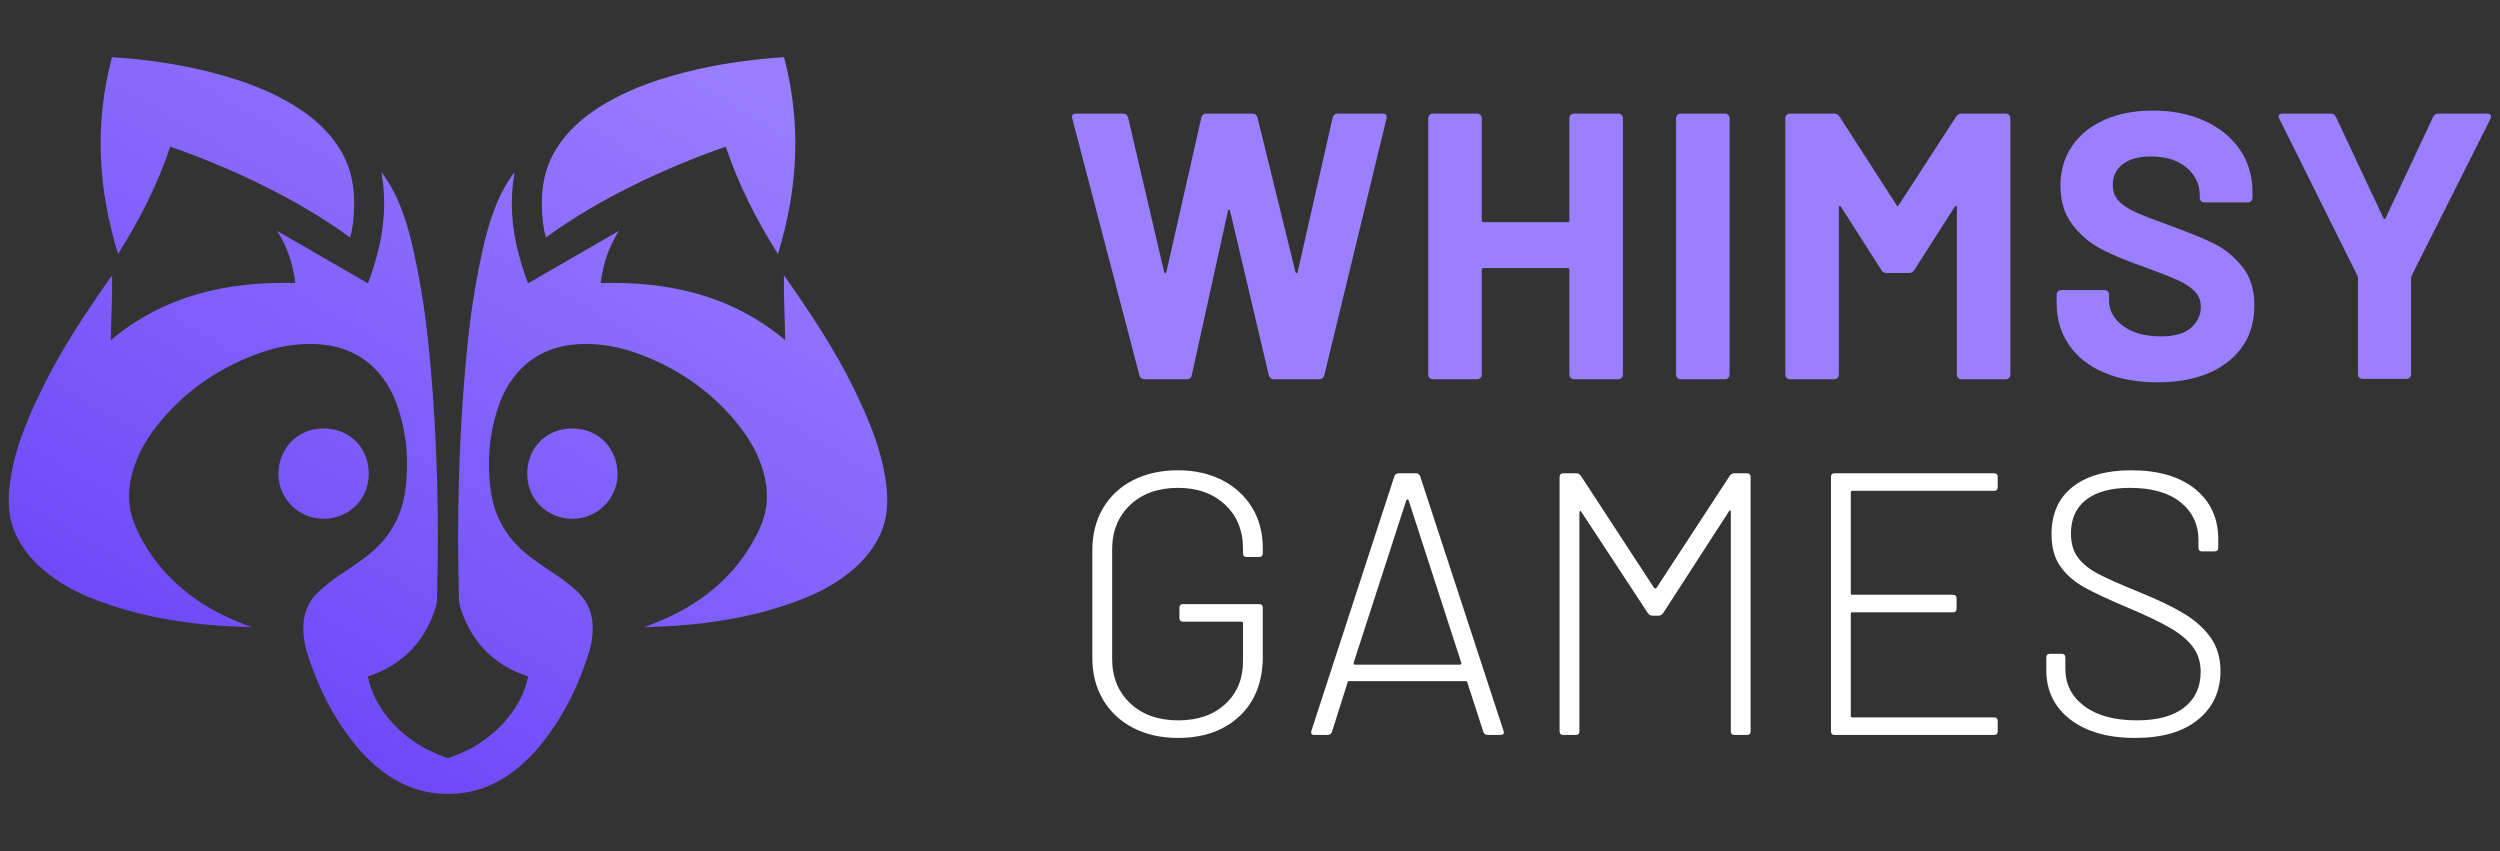 <svg width="141" height="48" viewBox="0 0 141 48" fill="none" xmlns="http://www.w3.org/2000/svg">
<rect x="0" y="0" width="141" height="48" fill="#333333" stroke="none"/>
<g clip-path="url(#clip0_541_1471)">
<path d="M64.265 21.176L60.477 6.686L60.456 6.6C60.456 6.472 60.534 6.408 60.691 6.408H63.345C63.487 6.408 63.58 6.479 63.623 6.622L65.656 15.333C65.671 15.39 65.692 15.418 65.721 15.418C65.749 15.418 65.77 15.39 65.785 15.333L67.754 6.643C67.797 6.486 67.889 6.408 68.032 6.408H70.622C70.779 6.408 70.879 6.479 70.921 6.622L73.062 15.333C73.076 15.376 73.097 15.4 73.126 15.407C73.154 15.415 73.176 15.39 73.19 15.333L75.159 6.643C75.202 6.486 75.295 6.408 75.438 6.408H77.963C78.163 6.408 78.241 6.501 78.198 6.686L74.688 21.176C74.646 21.318 74.546 21.39 74.389 21.39H71.842C71.699 21.39 71.606 21.318 71.564 21.176L69.38 11.908C69.366 11.851 69.345 11.823 69.316 11.823C69.287 11.823 69.266 11.851 69.252 11.908L67.219 21.154C67.19 21.311 67.097 21.39 66.941 21.39H64.565C64.408 21.39 64.308 21.318 64.265 21.176Z" fill="#9A80FF"/>
<path d="M88.589 6.482C88.639 6.432 88.699 6.407 88.771 6.407H91.275C91.346 6.407 91.407 6.432 91.457 6.482C91.507 6.532 91.532 6.593 91.532 6.664V21.132C91.532 21.204 91.507 21.265 91.457 21.314C91.407 21.364 91.346 21.389 91.275 21.389H88.771C88.699 21.389 88.639 21.364 88.589 21.314C88.539 21.264 88.514 21.204 88.514 21.132V15.226C88.514 15.154 88.478 15.118 88.407 15.118H83.677C83.606 15.118 83.57 15.154 83.57 15.226V21.133C83.57 21.204 83.545 21.265 83.495 21.314C83.445 21.364 83.385 21.39 83.313 21.39H80.809C80.737 21.39 80.677 21.365 80.627 21.314C80.577 21.265 80.552 21.204 80.552 21.133V6.664C80.552 6.593 80.577 6.533 80.627 6.483C80.677 6.433 80.737 6.408 80.809 6.408H83.313C83.384 6.408 83.445 6.433 83.495 6.483C83.545 6.533 83.57 6.593 83.57 6.664V12.422C83.57 12.493 83.606 12.529 83.677 12.529H88.407C88.478 12.529 88.514 12.493 88.514 12.422V6.664C88.514 6.593 88.539 6.532 88.589 6.482Z" fill="#9A80FF"/>
<path d="M94.604 21.315C94.553 21.265 94.529 21.204 94.529 21.133V6.665C94.529 6.593 94.553 6.533 94.604 6.483C94.653 6.433 94.714 6.408 94.786 6.408H97.29C97.361 6.408 97.421 6.433 97.472 6.483C97.522 6.533 97.547 6.593 97.547 6.665V21.133C97.547 21.204 97.521 21.265 97.472 21.315C97.422 21.365 97.361 21.39 97.29 21.39H94.786C94.714 21.39 94.653 21.365 94.604 21.315Z" fill="#9A80FF"/>
<path d="M110.623 6.408H113.127C113.198 6.408 113.258 6.433 113.309 6.483C113.359 6.533 113.384 6.593 113.384 6.665V21.133C113.384 21.204 113.358 21.265 113.309 21.315C113.259 21.365 113.198 21.39 113.127 21.39H110.623C110.551 21.39 110.491 21.365 110.441 21.315C110.391 21.265 110.366 21.204 110.366 21.133V11.694C110.366 11.637 110.352 11.609 110.323 11.609C110.294 11.609 110.266 11.63 110.238 11.673L107.969 15.226C107.897 15.34 107.798 15.397 107.669 15.397H106.406C106.278 15.397 106.178 15.34 106.107 15.226L103.838 11.673C103.809 11.63 103.781 11.612 103.752 11.619C103.724 11.627 103.71 11.659 103.71 11.716V21.133C103.71 21.205 103.684 21.265 103.635 21.315C103.585 21.365 103.524 21.39 103.453 21.39H100.949C100.877 21.39 100.816 21.365 100.767 21.315C100.716 21.265 100.692 21.205 100.692 21.133V6.665C100.692 6.593 100.716 6.533 100.767 6.483C100.816 6.433 100.877 6.408 100.949 6.408H103.453C103.581 6.408 103.681 6.465 103.752 6.579L106.963 11.566C107.006 11.651 107.048 11.651 107.091 11.566L110.323 6.579C110.394 6.465 110.494 6.408 110.623 6.408Z" fill="#9A80FF"/>
<path d="M118.67 21.015C117.814 20.651 117.154 20.13 116.69 19.452C116.226 18.775 115.995 17.986 115.995 17.087V16.616C115.995 16.545 116.019 16.485 116.069 16.435C116.119 16.385 116.18 16.36 116.251 16.36H118.691C118.763 16.36 118.823 16.385 118.873 16.435C118.923 16.485 118.948 16.546 118.948 16.616V16.937C118.948 17.508 119.212 17.99 119.74 18.382C120.268 18.775 120.981 18.971 121.88 18.971C122.637 18.971 123.2 18.81 123.571 18.489C123.942 18.168 124.128 17.772 124.128 17.301C124.128 16.959 124.013 16.67 123.785 16.434C123.557 16.199 123.246 15.992 122.854 15.814C122.462 15.635 121.838 15.389 120.982 15.075C120.026 14.747 119.216 14.412 118.552 14.069C117.889 13.727 117.332 13.26 116.883 12.668C116.434 12.076 116.209 11.345 116.209 10.474C116.209 9.618 116.43 8.869 116.872 8.227C117.315 7.584 117.928 7.092 118.713 6.75C119.498 6.407 120.404 6.236 121.431 6.236C122.515 6.236 123.482 6.429 124.331 6.814C125.18 7.199 125.844 7.738 126.322 8.43C126.8 9.122 127.039 9.925 127.039 10.837V11.158C127.039 11.23 127.014 11.29 126.964 11.34C126.914 11.39 126.854 11.415 126.782 11.415H124.321C124.249 11.415 124.189 11.39 124.139 11.34C124.089 11.29 124.064 11.23 124.064 11.158V10.987C124.064 10.388 123.818 9.878 123.326 9.457C122.833 9.036 122.159 8.825 121.303 8.825C120.632 8.825 120.108 8.968 119.73 9.254C119.352 9.539 119.163 9.931 119.163 10.431C119.163 10.787 119.273 11.087 119.494 11.33C119.716 11.572 120.044 11.79 120.479 11.983C120.914 12.175 121.588 12.436 122.501 12.764C123.514 13.135 124.31 13.463 124.888 13.748C125.466 14.034 125.987 14.459 126.45 15.022C126.914 15.586 127.146 16.317 127.146 17.216C127.146 18.557 126.654 19.617 125.669 20.394C124.685 21.172 123.35 21.561 121.667 21.561C120.525 21.561 119.526 21.379 118.67 21.015Z" fill="#9A80FF"/>
<path d="M133.063 21.293C133.013 21.243 132.988 21.183 132.988 21.111V15.697C132.988 15.64 132.981 15.597 132.967 15.568L128.558 6.707C128.529 6.65 128.515 6.608 128.515 6.579C128.515 6.465 128.593 6.408 128.751 6.408H131.447C131.59 6.408 131.69 6.472 131.747 6.6L134.422 12.293C134.465 12.379 134.508 12.379 134.551 12.293L137.226 6.6C137.283 6.472 137.383 6.408 137.526 6.408H140.265C140.365 6.408 140.433 6.433 140.469 6.483C140.504 6.533 140.501 6.608 140.458 6.707L136.006 15.568C135.992 15.597 135.985 15.64 135.985 15.697V21.111C135.985 21.183 135.96 21.244 135.91 21.293C135.86 21.343 135.8 21.368 135.728 21.368H133.245C133.174 21.368 133.113 21.343 133.063 21.293Z" fill="#9A80FF"/>
<path d="M63.906 41.05C63.175 40.671 62.609 40.14 62.209 39.458C61.808 38.777 61.608 37.993 61.608 37.108V31.035C61.608 30.136 61.808 29.346 62.209 28.664C62.609 27.982 63.175 27.455 63.906 27.082C64.637 26.71 65.48 26.524 66.436 26.524C67.377 26.524 68.21 26.71 68.934 27.082C69.658 27.455 70.22 27.971 70.621 28.632C71.022 29.293 71.222 30.052 71.222 30.909V31.204C71.222 31.345 71.151 31.415 71.011 31.415H70.315C70.175 31.415 70.105 31.345 70.105 31.204V30.93C70.105 29.918 69.767 29.096 69.093 28.463C68.418 27.831 67.532 27.515 66.436 27.515C65.326 27.515 64.43 27.834 63.748 28.474C63.066 29.114 62.725 29.953 62.725 30.993V37.15C62.725 38.19 63.066 39.03 63.748 39.669C64.43 40.309 65.332 40.628 66.457 40.628C67.553 40.628 68.435 40.323 69.103 39.711C69.77 39.1 70.105 38.288 70.105 37.276V35.147C70.105 35.091 70.076 35.062 70.02 35.062H66.731C66.591 35.062 66.52 34.992 66.52 34.852V34.282C66.52 34.142 66.591 34.072 66.731 34.072H71.011C71.151 34.072 71.222 34.142 71.222 34.282V37.023C71.222 38.443 70.786 39.564 69.915 40.386C69.043 41.208 67.883 41.619 66.436 41.619C65.48 41.619 64.637 41.43 63.906 41.05Z" fill="white"/>
<path d="M83.661 41.282L82.754 38.478C82.74 38.436 82.712 38.415 82.67 38.415H76.092C76.05 38.415 76.021 38.436 76.007 38.478L75.122 41.282C75.08 41.395 74.995 41.451 74.869 41.451H74.131C73.976 41.451 73.92 41.374 73.962 41.219L78.643 26.861C78.685 26.749 78.769 26.692 78.896 26.692H79.845C79.971 26.692 80.055 26.749 80.097 26.861L84.799 41.219L84.82 41.303C84.82 41.401 84.757 41.451 84.63 41.451H83.914C83.787 41.451 83.703 41.395 83.661 41.282ZM76.355 37.455C76.376 37.477 76.401 37.487 76.429 37.487H82.332C82.361 37.487 82.385 37.477 82.406 37.455C82.427 37.434 82.43 37.41 82.417 37.382L79.444 28.21C79.43 28.182 79.409 28.168 79.381 28.168C79.352 28.168 79.331 28.182 79.317 28.21L76.345 37.382C76.331 37.41 76.334 37.434 76.355 37.455Z" fill="white"/>
<path d="M97.807 26.692H98.524C98.664 26.692 98.735 26.763 98.735 26.903V41.24C98.735 41.38 98.664 41.451 98.524 41.451H97.828C97.688 41.451 97.618 41.38 97.618 41.24V28.864C97.618 28.822 97.603 28.797 97.575 28.79C97.547 28.783 97.526 28.801 97.512 28.843L93.802 34.578C93.731 34.676 93.647 34.725 93.549 34.725H93.19C93.092 34.725 93.007 34.676 92.937 34.578L89.184 28.864C89.17 28.822 89.149 28.808 89.121 28.822C89.093 28.836 89.079 28.864 89.079 28.906V41.24C89.079 41.38 89.008 41.451 88.868 41.451H88.172C88.032 41.451 87.961 41.38 87.961 41.24V26.903C87.961 26.763 88.032 26.692 88.172 26.692H88.91C89.008 26.692 89.093 26.742 89.163 26.84L93.296 33.165C93.309 33.179 93.33 33.186 93.359 33.186C93.387 33.186 93.408 33.179 93.422 33.165L97.554 26.84C97.624 26.742 97.709 26.692 97.807 26.692Z" fill="white"/>
<path d="M112.459 27.683H104.469C104.413 27.683 104.385 27.712 104.385 27.768V33.46C104.385 33.516 104.413 33.544 104.469 33.544H110.14C110.28 33.544 110.351 33.615 110.351 33.755V34.325C110.351 34.465 110.28 34.535 110.14 34.535H104.469C104.413 34.535 104.385 34.564 104.385 34.62V40.375C104.385 40.432 104.413 40.46 104.469 40.46H112.459C112.6 40.46 112.67 40.53 112.67 40.671V41.24C112.67 41.38 112.6 41.451 112.459 41.451H103.478C103.337 41.451 103.267 41.38 103.267 41.24V26.903C103.267 26.763 103.337 26.692 103.478 26.692H112.459C112.6 26.692 112.67 26.763 112.67 26.903V27.473C112.67 27.613 112.6 27.683 112.459 27.683Z" fill="white"/>
<path d="M116.76 40.576C115.86 39.88 115.411 38.949 115.411 37.782V37.086C115.411 36.946 115.481 36.876 115.621 36.876H116.275C116.415 36.876 116.486 36.946 116.486 37.086V37.719C116.486 38.591 116.844 39.293 117.561 39.827C118.278 40.362 119.262 40.628 120.513 40.628C121.679 40.628 122.572 40.386 123.19 39.901C123.809 39.416 124.118 38.745 124.118 37.888C124.118 37.368 123.981 36.914 123.707 36.528C123.433 36.141 123.011 35.779 122.442 35.442C121.873 35.105 121.068 34.718 120.028 34.282C118.932 33.819 118.106 33.432 117.551 33.123C116.995 32.814 116.549 32.424 116.212 31.953C115.874 31.482 115.706 30.874 115.706 30.129C115.706 28.977 116.103 28.087 116.897 27.462C117.691 26.837 118.791 26.524 120.197 26.524C121.728 26.524 122.93 26.875 123.802 27.578C124.673 28.281 125.109 29.222 125.109 30.403V30.888C125.109 31.029 125.038 31.099 124.898 31.099H124.202C124.062 31.099 123.992 31.029 123.992 30.888V30.466C123.992 29.581 123.654 28.867 122.98 28.326C122.305 27.785 121.356 27.515 120.133 27.515C119.065 27.515 118.243 27.736 117.667 28.179C117.09 28.622 116.802 29.258 116.802 30.087C116.802 30.649 116.936 31.106 117.203 31.457C117.469 31.809 117.853 32.114 118.352 32.374C118.85 32.635 119.62 32.975 120.66 33.397C121.7 33.819 122.54 34.223 123.18 34.609C123.819 34.996 124.322 35.449 124.687 35.969C125.053 36.489 125.235 37.115 125.235 37.845C125.235 38.984 124.814 39.898 123.97 40.586C123.127 41.275 121.946 41.619 120.428 41.619C118.882 41.619 117.66 41.271 116.76 40.576Z" fill="white"/>
<path d="M6.659 14.328C5.52 10.625 5.328 6.968 6.313 3.225C6.744 3.259 7.136 3.281 7.526 3.321C9.477 3.521 11.4 3.869 13.271 4.47C14.5 4.865 15.684 5.365 16.774 6.067C17.567 6.577 18.279 7.18 18.848 7.939C19.788 9.193 20.066 10.493 19.95 12.151C19.922 12.551 19.87 12.94 19.745 13.394C18.16 12.239 16.523 11.296 14.825 10.457C13.137 9.623 11.404 8.9 9.602 8.271C8.885 10.409 7.884 12.382 6.659 14.328ZM20.799 26.72C20.805 25.262 19.72 24.165 18.254 24.164C16.72 24.164 15.708 25.356 15.704 26.718C15.701 28.135 16.848 29.267 18.267 29.261C19.613 29.24 20.794 28.245 20.799 26.72ZM49.994 27.411C49.82 25.849 49.291 24.39 48.653 22.969C47.491 20.385 46.195 18.374 44.583 16.052C44.34 15.702 44.297 15.632 44.212 15.53C44.194 16.722 44.267 17.936 44.285 19.184C41.246 16.643 37.705 15.864 33.883 15.963C34.01 14.891 34.327 13.925 34.908 13.02C33.212 14 31.515 14.98 29.783 15.981C29.013 13.937 28.626 11.886 29.028 9.705C28.949 9.797 28.485 10.421 28.117 11.244C27.581 12.444 27.286 13.723 27.027 15.007C26.652 16.866 26.417 18.744 26.25 20.632C25.864 25.006 25.765 29.389 25.887 33.777C25.892 33.955 25.923 34.139 25.978 34.308C26.547 36.074 27.665 37.335 29.41 38.014C29.527 38.059 29.644 38.105 29.788 38.162C29.746 38.325 29.715 38.479 29.668 38.627C29.317 39.724 28.663 40.614 27.797 41.356C27.094 41.958 26.38 42.342 25.52 42.676C25.461 42.699 25.341 42.735 25.267 42.749C25.193 42.735 25.073 42.699 25.014 42.676C24.154 42.342 23.439 41.958 22.737 41.356C21.871 40.614 21.217 39.724 20.866 38.627C20.819 38.479 20.788 38.325 20.746 38.162C20.889 38.105 21.006 38.059 21.124 38.014C22.869 37.335 23.986 36.074 24.556 34.308C24.61 34.138 24.642 33.955 24.647 33.777C24.769 29.389 24.67 25.006 24.284 20.632C24.117 18.744 23.881 16.866 23.507 15.007C23.248 13.723 22.953 12.444 22.417 11.244C22.049 10.422 21.585 9.797 21.506 9.705C21.908 11.885 21.52 13.937 20.751 15.981C19.018 14.98 17.322 14 15.626 13.02C16.207 13.924 16.524 14.891 16.651 15.963C12.83 15.864 9.288 16.643 6.249 19.184C6.267 17.936 6.341 16.722 6.323 15.53C6.237 15.632 6.195 15.702 5.951 16.053C4.339 18.375 3.043 20.386 1.882 22.969C1.243 24.391 0.714 25.849 0.54 27.412C0.434 28.366 0.489 29.304 0.913 30.19C1.268 30.932 1.771 31.558 2.39 32.094C3.288 32.869 4.318 33.421 5.418 33.84C8.216 34.906 11.054 35.281 14.028 35.37C14.06 35.371 14.175 35.378 14.207 35.372C13.461 35.1 12.745 34.803 12.065 34.426C10.119 33.345 8.623 31.837 7.685 29.8C7.275 28.909 7.183 27.984 7.38 27.026C7.614 25.884 8.155 24.889 8.871 23.987C10.309 22.178 12.13 20.884 14.276 20.046C15.459 19.584 16.683 19.327 17.959 19.414C19.423 19.515 20.65 20.089 21.557 21.273C21.896 21.715 22.161 22.201 22.351 22.724C22.942 24.347 23.09 26.022 22.846 27.724C22.635 29.201 21.915 30.404 20.738 31.325C20.404 31.587 20.051 31.828 19.703 32.071C19.397 32.285 19.076 32.476 18.779 32.7C18.474 32.93 18.17 33.168 17.9 33.438C17.365 33.974 17.105 34.632 17.106 35.395C17.107 35.836 17.157 36.268 17.284 36.688C17.891 38.696 18.812 40.541 20.162 42.159C20.586 42.667 21.065 43.12 21.595 43.52C22.719 44.368 23.944 44.779 25.267 44.775C26.591 44.779 27.816 44.368 28.94 43.52C29.469 43.121 29.948 42.667 30.373 42.159C31.722 40.541 32.643 38.696 33.251 36.688C33.377 36.268 33.428 35.836 33.429 35.395C33.43 34.632 33.17 33.974 32.634 33.438C32.365 33.168 32.061 32.93 31.756 32.7C31.459 32.476 31.137 32.285 30.832 32.071C30.483 31.828 30.131 31.587 29.796 31.325C28.62 30.404 27.9 29.201 27.689 27.724C27.445 26.022 27.593 24.347 28.183 22.724C28.374 22.201 28.638 21.715 28.978 21.273C29.885 20.089 31.111 19.515 32.575 19.414C33.852 19.327 35.076 19.584 36.259 20.046C38.405 20.884 40.226 22.178 41.664 23.987C42.38 24.889 42.92 25.884 43.155 27.026C43.352 27.984 43.26 28.909 42.85 29.8C41.912 31.837 40.416 33.345 38.47 34.426C37.789 34.803 37.074 35.1 36.328 35.372C36.36 35.378 36.475 35.371 36.507 35.37C39.481 35.281 42.319 34.906 45.117 33.84C46.217 33.421 47.247 32.869 48.145 32.094C48.764 31.558 49.267 30.932 49.622 30.19C50.045 29.303 50.1 28.366 49.994 27.411ZM30.79 13.394C32.375 12.238 34.011 11.296 35.709 10.457C37.397 9.623 39.131 8.9 40.933 8.271C41.649 10.409 42.651 12.382 43.875 14.328C45.014 10.626 45.207 6.969 44.221 3.225C43.79 3.259 43.398 3.281 43.008 3.322C41.057 3.522 39.134 3.869 37.263 4.47C36.034 4.865 34.851 5.365 33.761 6.067C32.968 6.578 32.256 7.18 31.686 7.94C30.747 9.194 30.468 10.494 30.584 12.152C30.613 12.551 30.664 12.94 30.79 13.394ZM32.281 24.164C30.814 24.164 29.729 25.262 29.735 26.72C29.741 28.245 30.921 29.24 32.267 29.261C33.687 29.267 34.833 28.135 34.83 26.718C34.827 25.356 33.814 24.164 32.281 24.164Z" fill="url(#paint0_linear_541_1471)"/>
</g>
<defs>
<linearGradient id="paint0_linear_541_1471" x1="14.745" y1="39.625" x2="37.876" y2="-0.439" gradientUnits="userSpaceOnUse">
<stop stop-color="#6E4AF8"/>
<stop offset="1" stop-color="#9A80FF"/>
</linearGradient>
<clipPath id="clip0_541_1471">
<rect width="140" height="47" fill="white" transform="translate(0.494 0.5)"/>
</clipPath>
</defs>
</svg>
